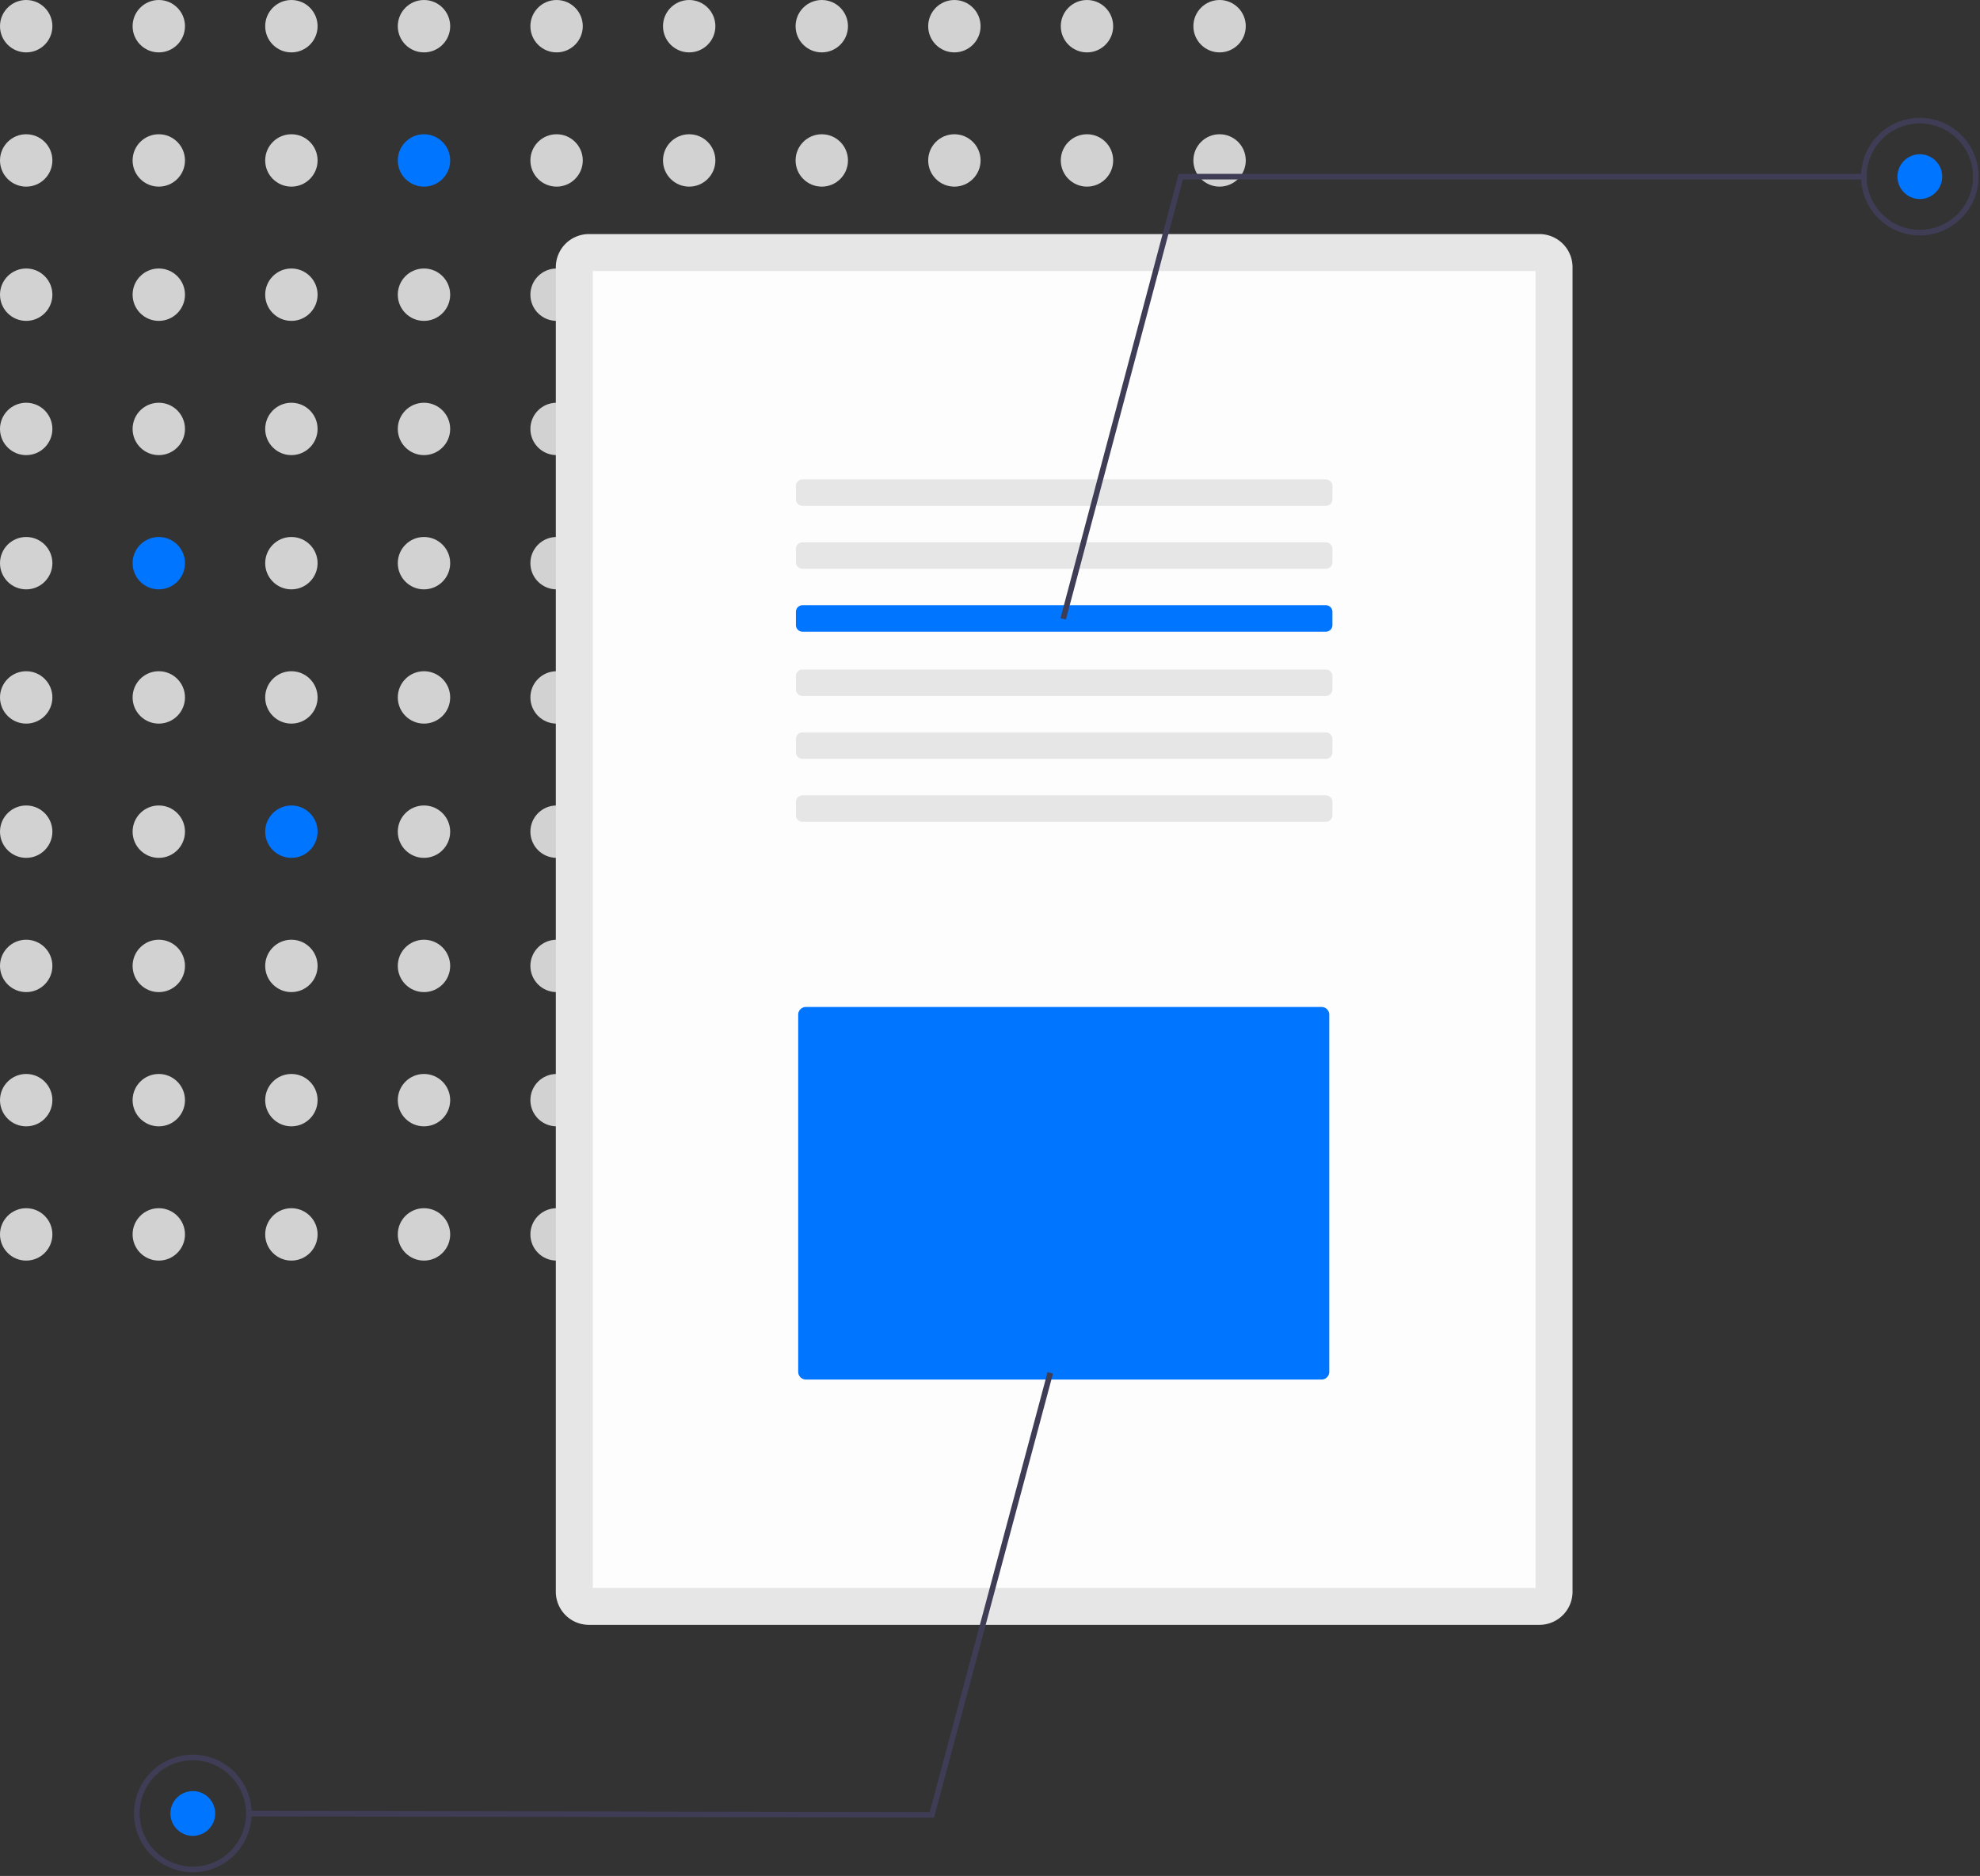 <svg 
  xmlns="http://www.w3.org/2000/svg"
  xmlns:xlink="http://www.w3.org/1999/xlink"
  width="100%"
  height="100%"
  viewBox="0 0 515 488"
  role="img"
  artist="Katerina Limpitsouni"
  source="https://undraw.co/"
>
  <rect x="0" y="0" width="515" height="488" fill="#333333" stroke="none"/>
  <circle cx="6.813" cy="6.814" r="6.813" fill="#d2d2d2"/>
  <circle cx="41.302" cy="6.814" r="6.813" fill="#d2d2d2"/>
  <circle cx="75.791" cy="6.814" r="6.813" fill="#d2d2d2"/>
  <circle cx="110.28" cy="6.814" r="6.813" fill="#d2d2d2"/>
  <circle cx="144.769" cy="6.814" r="6.813" fill="#d2d2d2"/>
  <circle cx="179.258" cy="6.814" r="6.813" fill="#d2d2d2"/>
  <circle cx="213.747" cy="6.814" r="6.813" fill="#d2d2d2"/>
  <circle cx="248.236" cy="6.814" r="6.813" fill="#d2d2d2"/>
  <circle cx="282.725" cy="6.814" r="6.813" fill="#d2d2d2"/>
  <circle cx="317.214" cy="6.814" r="6.813" fill="#d2d2d2"/>
  <circle cx="6.813" cy="41.736" r="6.813" fill="#d2d2d2"/>
  <circle cx="41.302" cy="41.736" r="6.813" fill="#d2d2d2"/>
  <circle cx="75.791" cy="41.736" r="6.813" fill="#d2d2d2"/>
  <circle cx="110.28" cy="41.736" r="6.813" fill="#0075ff"/>
  <circle cx="144.769" cy="41.736" r="6.813" fill="#d2d2d2"/>
  <circle cx="179.258" cy="41.736" r="6.813" fill="#d2d2d2"/>
  <circle cx="213.747" cy="41.736" r="6.813" fill="#d2d2d2"/>
  <circle cx="248.236" cy="41.736" r="6.813" fill="#d2d2d2"/>
  <circle cx="282.725" cy="41.736" r="6.813" fill="#d2d2d2"/>
  <circle cx="317.214" cy="41.736" r="6.813" fill="#d2d2d2"/>
  <circle cx="6.813" cy="76.658" r="6.813" fill="#d2d2d2"/>
  <circle cx="41.302" cy="76.658" r="6.813" fill="#d2d2d2"/>
  <circle cx="75.791" cy="76.658" r="6.813" fill="#d2d2d2"/>
  <circle cx="110.28" cy="76.658" r="6.813" fill="#d2d2d2"/>
  <circle cx="144.769" cy="76.658" r="6.813" fill="#d2d2d2"/>
  <circle cx="179.258" cy="76.658" r="6.813" fill="#d2d2d2"/>
  <circle cx="213.747" cy="76.658" r="6.813" fill="#d2d2d2"/>
  <circle cx="248.236" cy="76.658" r="6.813" fill="#d2d2d2"/>
  <circle cx="282.725" cy="76.658" r="6.813" fill="#d2d2d2"/>
  <circle cx="317.214" cy="76.658" r="6.813" fill="#d2d2d2"/>
  <circle cx="6.813" cy="111.58" r="6.813" fill="#d2d2d2"/>
  <circle cx="41.302" cy="111.58" r="6.813" fill="#d2d2d2"/>
  <circle cx="75.791" cy="111.58" r="6.813" fill="#d2d2d2"/>
  <circle cx="110.28" cy="111.58" r="6.813" fill="#d2d2d2"/>
  <circle cx="144.769" cy="111.58" r="6.813" fill="#d2d2d2"/>
  <circle cx="179.258" cy="111.58" r="6.813" fill="#d2d2d2"/>
  <circle cx="213.747" cy="111.58" r="6.813" fill="#d2d2d2"/>
  <circle cx="248.236" cy="111.58" r="6.813" fill="#d2d2d2"/>
  <circle cx="282.725" cy="111.58" r="6.813" fill="#d2d2d2"/>
  <circle cx="317.214" cy="111.58" r="6.813" fill="#d2d2d2"/>
  <circle cx="6.813" cy="146.502" r="6.813" fill="#d2d2d2"/>
  <circle cx="41.302" cy="146.502" r="6.813" fill="#0075ff"/>
  <circle cx="75.791" cy="146.502" r="6.813" fill="#d2d2d2"/>
  <circle cx="110.28" cy="146.502" r="6.813" fill="#d2d2d2"/>
  <circle cx="144.769" cy="146.502" r="6.813" fill="#d2d2d2"/>
  <circle cx="179.258" cy="146.502" r="6.813" fill="#d2d2d2"/>
  <circle cx="213.747" cy="146.502" r="6.813" fill="#d2d2d2"/>
  <circle cx="248.236" cy="146.502" r="6.813" fill="#d2d2d2"/>
  <circle cx="282.725" cy="146.502" r="6.813" fill="#d2d2d2"/>
  <circle cx="317.214" cy="146.502" r="6.813" fill="#d2d2d2"/>
  <circle cx="6.813" cy="181.424" r="6.813" fill="#d2d2d2"/>
  <circle cx="41.302" cy="181.424" r="6.813" fill="#d2d2d2"/>
  <circle cx="75.791" cy="181.424" r="6.813" fill="#d2d2d2"/>
  <circle cx="110.28" cy="181.424" r="6.813" fill="#d2d2d2"/>
  <circle cx="144.769" cy="181.424" r="6.813" fill="#d2d2d2"/>
  <circle cx="179.258" cy="181.424" r="6.813" fill="#d2d2d2"/>
  <circle cx="213.747" cy="181.424" r="6.813" fill="#d2d2d2"/>
  <circle cx="248.236" cy="181.424" r="6.813" fill="#d2d2d2"/>
  <circle cx="282.725" cy="181.424" r="6.813" fill="#d2d2d2"/>
  <circle cx="317.214" cy="181.424" r="6.813" fill="#d2d2d2"/>
  <circle cx="6.813" cy="216.346" r="6.813" fill="#d2d2d2"/>
  <circle cx="41.302" cy="216.346" r="6.813" fill="#d2d2d2"/>
  <circle cx="75.791" cy="216.346" r="6.813" fill="#0075ff"/>
  <circle cx="110.28" cy="216.346" r="6.813" fill="#d2d2d2"/>
  <circle cx="144.769" cy="216.346" r="6.813" fill="#d2d2d2"/>
  <circle cx="179.258" cy="216.346" r="6.813" fill="#d2d2d2"/>
  <circle cx="213.747" cy="216.346" r="6.813" fill="#d2d2d2"/>
  <circle cx="248.236" cy="216.346" r="6.813" fill="#d2d2d2"/>
  <circle cx="282.725" cy="216.346" r="6.813" fill="#d2d2d2"/>
  <circle cx="317.214" cy="216.346" r="6.813" fill="#d2d2d2"/>
  <circle cx="6.813" cy="251.268" r="6.813" fill="#d2d2d2"/>
  <circle cx="41.302" cy="251.268" r="6.813" fill="#d2d2d2"/>
  <circle cx="75.791" cy="251.268" r="6.813" fill="#d2d2d2"/>
  <circle cx="110.28" cy="251.268" r="6.813" fill="#d2d2d2"/>
  <circle cx="144.769" cy="251.268" r="6.813" fill="#d2d2d2"/>
  <circle cx="179.258" cy="251.268" r="6.813" fill="#d2d2d2"/>
  <circle cx="213.747" cy="251.268" r="6.813" fill="#d2d2d2"/>
  <circle cx="248.236" cy="251.268" r="6.813" fill="#d2d2d2"/>
  <circle cx="282.725" cy="251.268" r="6.813" fill="#d2d2d2"/>
  <circle cx="317.214" cy="251.268" r="6.813" fill="#d2d2d2"/>
  <circle cx="6.813" cy="286.19" r="6.813" fill="#d2d2d2"/>
  <circle cx="41.302" cy="286.19" r="6.813" fill="#d2d2d2"/>
  <circle cx="75.791" cy="286.19" r="6.813" fill="#d2d2d2"/>
  <circle cx="110.28" cy="286.19" r="6.813" fill="#d2d2d2"/>
  <circle cx="144.769" cy="286.19" r="6.813" fill="#d2d2d2"/>
  <circle cx="179.258" cy="286.19" r="6.813" fill="#d2d2d2"/>
  <circle cx="213.747" cy="286.19" r="6.813" fill="#d2d2d2"/>
  <circle cx="248.236" cy="286.19" r="6.813" fill="#d2d2d2"/>
  <circle cx="282.725" cy="286.19" r="6.813" fill="#d2d2d2"/>
  <circle cx="317.214" cy="286.19" r="6.813" fill="#d2d2d2"/>
  <circle cx="6.813" cy="321.112" r="6.813" fill="#d2d2d2"/>
  <circle cx="41.302" cy="321.112" r="6.813" fill="#d2d2d2"/>
  <circle cx="75.791" cy="321.112" r="6.813" fill="#d2d2d2"/>
  <circle cx="110.28" cy="321.112" r="6.813" fill="#d2d2d2"/>
  <circle cx="144.769" cy="321.112" r="6.813" fill="#d2d2d2"/>
  <circle cx="179.258" cy="321.112" r="6.813" fill="#d2d2d2"/>
  <circle cx="213.747" cy="321.112" r="6.813" fill="#d2d2d2"/>
  <circle cx="248.236" cy="321.112" r="6.813" fill="#d2d2d2"/>
  <circle cx="282.725" cy="321.112" r="6.813" fill="#d2d2d2"/>
  <circle cx="317.214" cy="321.112" r="6.813" fill="#d2d2d2"/>
  <path d="M609.209,193.831a8.614,8.614,0,0,1,8.614,8.614V547.004a8.614,8.614,0,0,1-8.614,8.614H361.988a8.614,8.614,0,0,1-8.614-8.614V202.444a8.614,8.614,0,0,1,8.614-8.614H609.209" transform="translate(-208.805 -132.939)" fill="#e6e6e6"/>
  <path d="M362.991,546.001H608.206V203.447H362.991Z" transform="translate(-208.805 -132.939)" fill="#fdfdfd"/>
  <path d="M553.649,257.643a1.723,1.723,0,0,1,1.723,1.723v3.446a1.723,1.723,0,0,1-1.723,1.723H417.548a1.723,1.723,0,0,1-1.723-1.723v-3.446a1.723,1.723,0,0,1,1.723-1.723h136.101" transform="translate(-208.805 -132.939)" fill="#e6e6e6"/>
  <path d="M553.649,274.009a1.723,1.723,0,0,1,1.723,1.723v3.446a1.723,1.723,0,0,1-1.723,1.723H417.548a1.723,1.723,0,0,1-1.723-1.723v-3.446a1.723,1.723,0,0,1,1.723-1.723h136.101" transform="translate(-208.805 -132.939)" fill="#e6e6e6"/>
  <path d="M553.649,290.376a1.723,1.723,0,0,1,1.723,1.723v3.446a1.723,1.723,0,0,1-1.723,1.723H417.548a1.723,1.723,0,0,1-1.723-1.723v-3.446A1.723,1.723,0,0,1,417.548,290.376h136.101" transform="translate(-208.805 -132.939)" fill="#0075ff"/>
  <path d="M553.649,307.101a1.723,1.723,0,0,1,1.723,1.723v3.446a1.723,1.723,0,0,1-1.723,1.723H417.548a1.723,1.723,0,0,1-1.723-1.723v-3.446a1.723,1.723,0,0,1,1.723-1.723h136.101" transform="translate(-208.805 -132.939)" fill="#e6e6e6"/>
  <path d="M553.649,323.467a1.723,1.723,0,0,1,1.723,1.723v3.446a1.723,1.723,0,0,1-1.723,1.723H417.548a1.723,1.723,0,0,1-1.723-1.723v-3.446a1.723,1.723,0,0,1,1.723-1.723h136.101" transform="translate(-208.805 -132.939)" fill="#e6e6e6"/>
  <path d="M553.649,339.834a1.723,1.723,0,0,1,1.723,1.723v3.446a1.723,1.723,0,0,1-1.723,1.723H417.548a1.723,1.723,0,0,1-1.723-1.723v-3.446a1.723,1.723,0,0,1,1.723-1.723h136.101" transform="translate(-208.805 -132.939)" fill="#e6e6e6"/>
  <path d="M418.417,394.89a2.002,2.002,0,0,0-2,2v92.916a2.002,2.002,0,0,0,2,2H552.548a2.002,2.002,0,0,0,2-2V396.89a2.002,2.002,0,0,0-2-2Z" transform="translate(-208.805 -132.939)" fill="#0075ff"/>
  <polygon points="277.241 161.182 275.833 160.808 306.56 45.221 484.785 45.221 484.785 46.678 307.679 46.678 277.241 161.182" fill="#3f3d56"/>
  <path d="M708.153,194.179a15.291,15.291,0,1,1,15.291-15.291A15.308,15.308,0,0,1,708.153,194.179Zm0-29.126a13.835,13.835,0,1,0,13.835,13.835A13.85,13.85,0,0,0,708.153,165.054Z" transform="translate(-208.805 -132.939)" fill="#3f3d56"/>
  <circle cx="499.348" cy="45.95" r="5.825" fill="#0075ff"/>
  <polygon points="272.477 356.941 273.884 357.317 242.937 472.845 64.712 472.504 64.715 471.047 241.82 471.387 272.477 356.941" fill="#3f3d56"/>
  <path d="M258.985,589.395A15.291,15.291,0,1,1,243.664,604.657,15.308,15.308,0,0,1,258.985,589.395Zm-.056,29.125a13.835,13.835,0,1,0-13.808-13.861A13.85,13.85,0,0,0,258.929,618.521Z" transform="translate(-208.805 -132.939)" fill="#3f3d56"/>
  <circle cx="50.15" cy="471.748" r="5.825" fill="#0075ff"/>
</svg>
